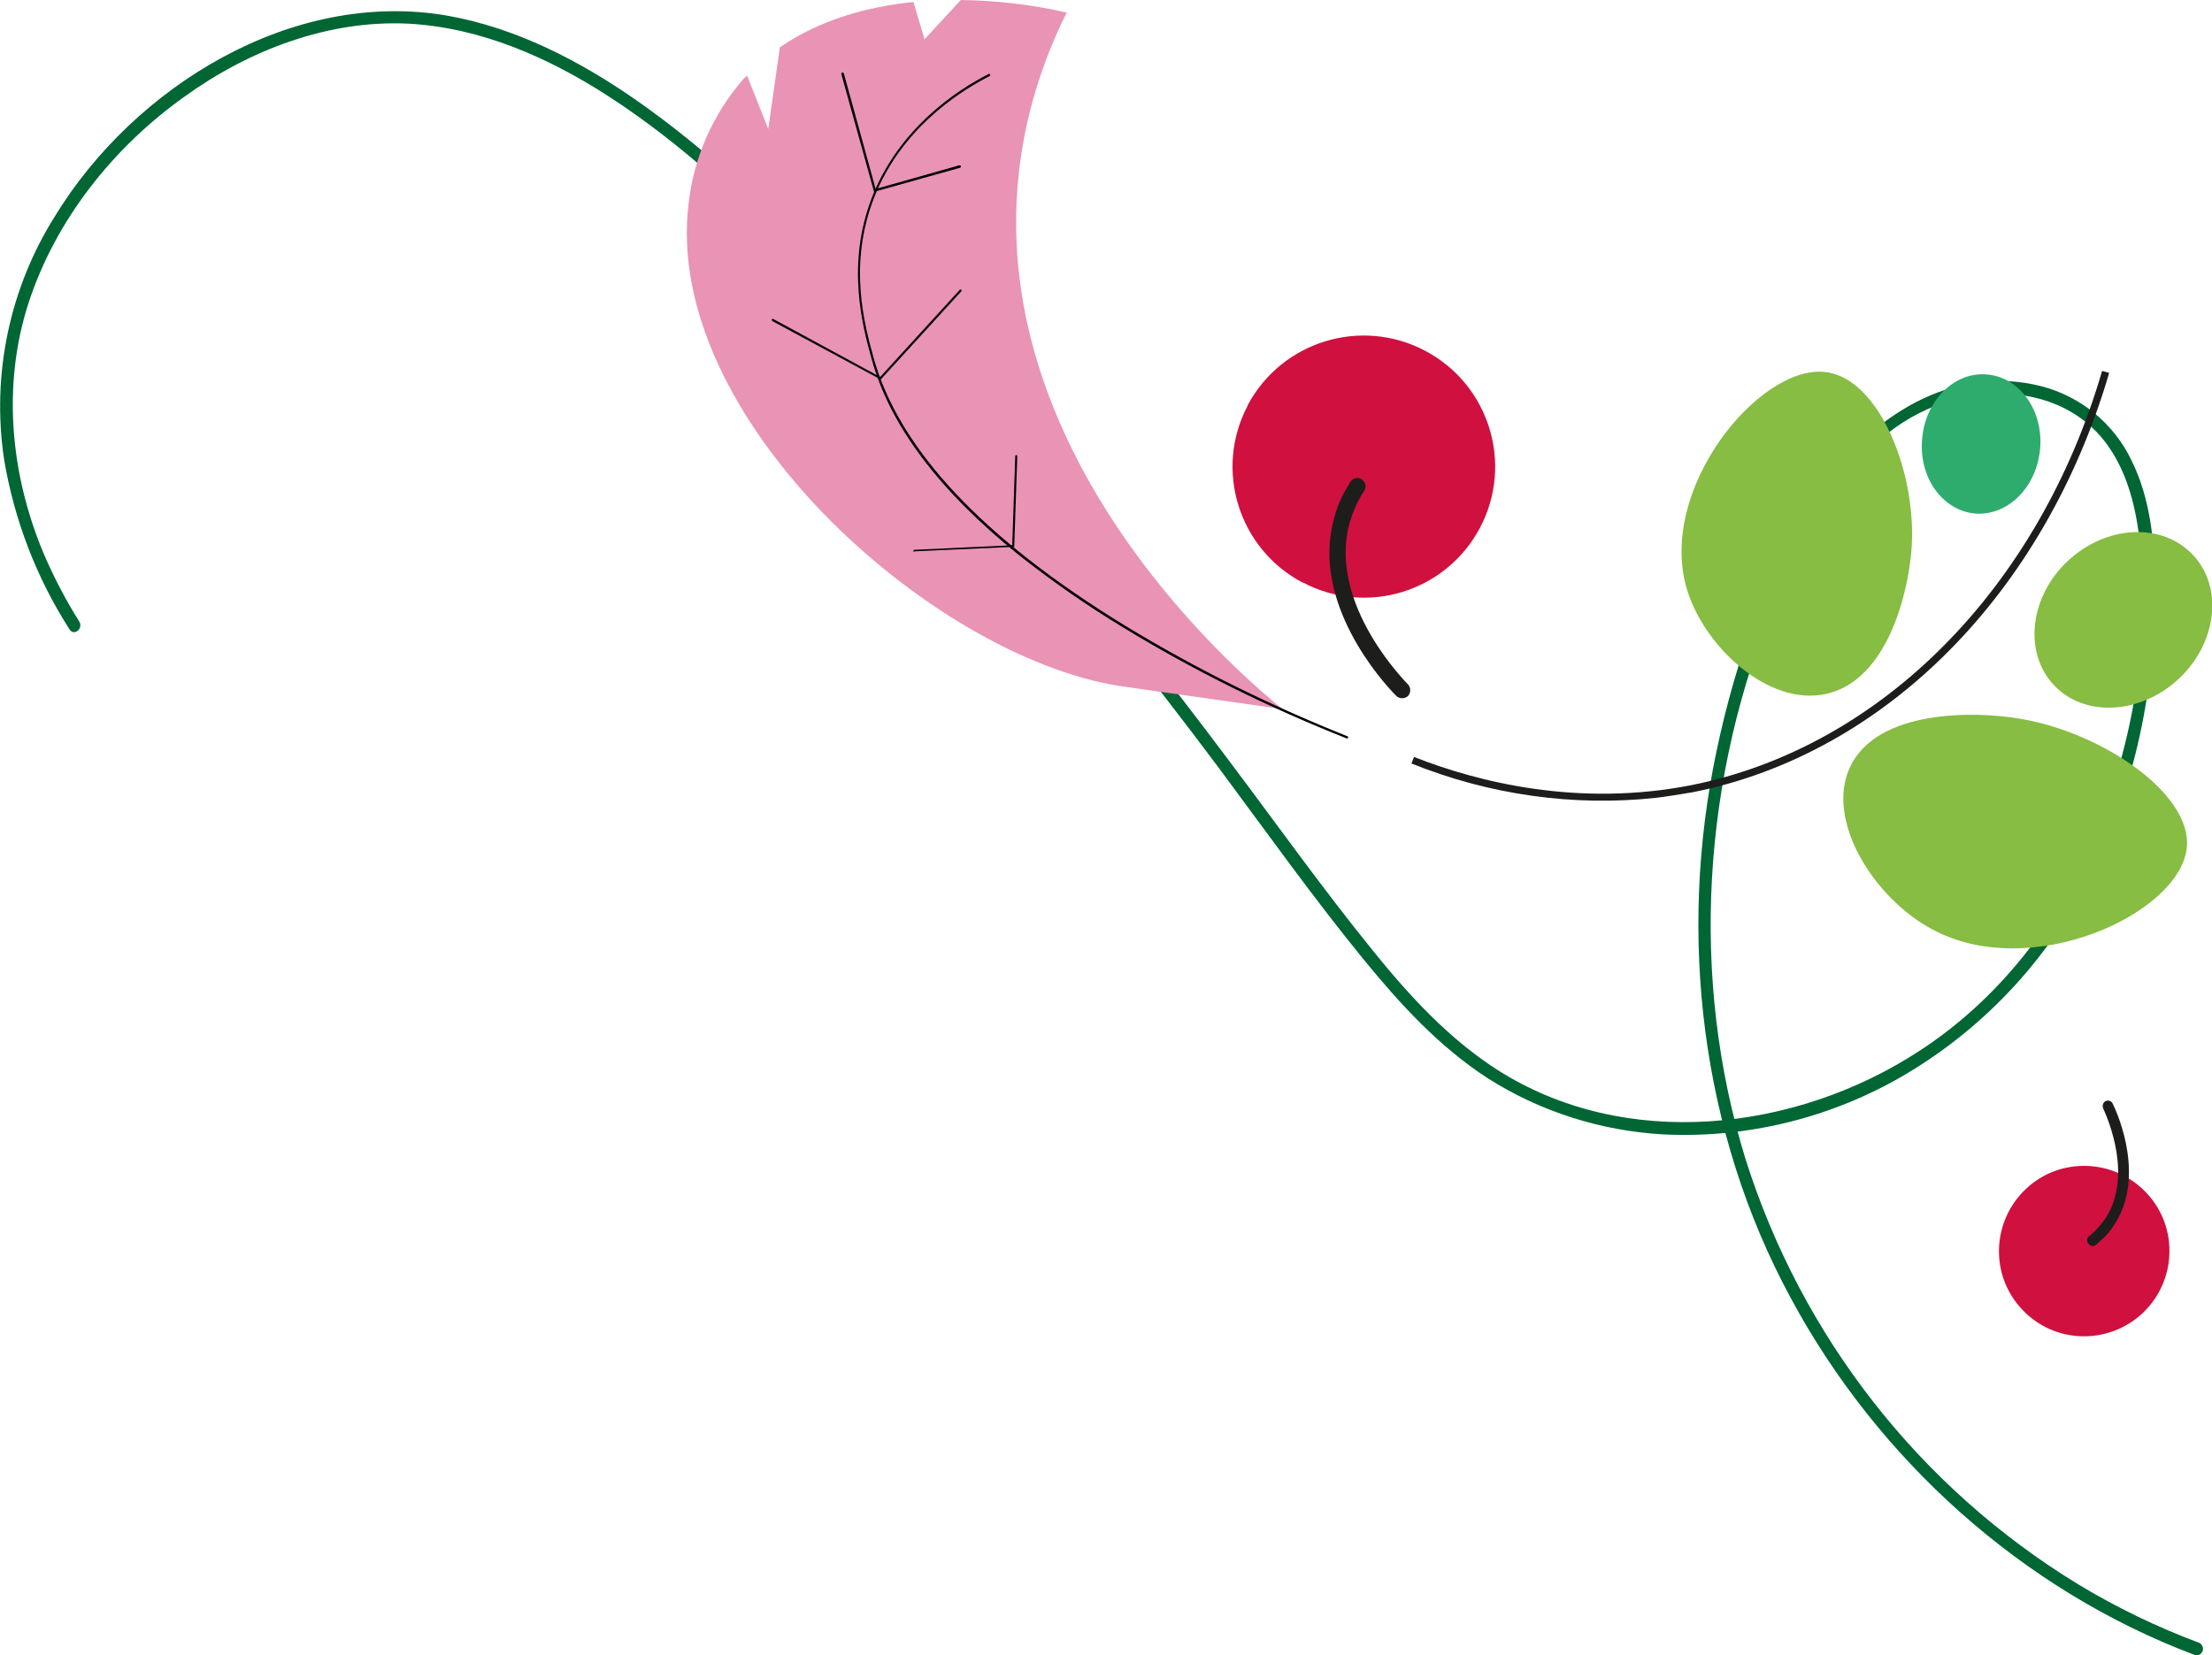 <?xml version="1.0" encoding="UTF-8"?> <svg xmlns="http://www.w3.org/2000/svg" xmlns:xlink="http://www.w3.org/1999/xlink" version="1.1" id="Слой_1" x="0px" y="0px" viewBox="0 0 438.8 328.4" style="enable-background:new 0 0 438.8 328.4;" xml:space="preserve"> <style type="text/css"> .st0{clip-path:url(#SVGID_00000137849637567107398430000002140452428421584785_);} .st1{fill:#006633;} .st2{fill:#E993B5;} .st3{fill:#1D1D1B;} .st4{fill:#86BD42;} .st5{fill:#2EAC6E;} .st6{fill:#D0103E;} </style> <g> <defs> <rect id="SVGID_1_" x="0" y="0" width="438.8" height="328.4"></rect> </defs> <clipPath id="SVGID_00000094611494903144138170000012308739828529844916_"> <use xlink:href="#SVGID_1_" style="overflow:visible;"></use> </clipPath> <g style="clip-path:url(#SVGID_00000094611494903144138170000012308739828529844916_);"> <path class="st1" d="M435.4,328.4c0.6,0.2,1.2-0.1,1.5-0.7c0.3-0.6,0-1.4-0.6-1.7c-8.3-3.1-16.4-7-24-11.6 c-31.5-19.2-54.9-49.2-66-84.3c-11.2-36.1-8.6-76,5.9-110.8c7-16.7,17.5-36,36.8-40.3c8.4-1.9,17.7-0.9,24.7,4.7 c7,5.6,9.7,14.6,10.7,23.2c2.3,19.6-1.2,40.6-8.8,58.7c-7.2,17.3-19,32.6-34.8,42.9c-24.6,16.1-58.5,20-83.9,3.7 c-9.6-6.2-17.4-14.7-24.5-23.5c-9.9-12.2-19-25-28.4-37.5c-12.8-17.1-26.1-33.8-39.5-50.4c-12.9-16-26-31.8-40.1-46.7 c-11.7-12.5-24.2-24.5-38.3-34.3c-11.2-7.8-23.8-14.3-37.4-16.7C57.9-2.2,26.6,17.2,10.9,42.9C1.9,57.2-1.7,74.3,0.8,91.1 c2,12,6.4,23.5,13,33.8c0.9,1.4,2.8-0.2,1.9-1.6c-2.7-4.3-5.1-8.9-7.1-13.6C2.1,94.1,0.4,76.6,5.6,60.3 c5.4-16.7,16.9-31.1,31.1-41.2C49.5,9.9,65.2,3.9,81.1,4.7c14.3,0.8,27.7,6.7,39.6,14.4c14.7,9.5,27.6,21.7,39.7,34.3 c14.3,15,27.6,30.9,40.6,47c13.7,17,27.4,34.1,40.5,51.6c9.6,12.9,18.9,26,29.1,38.5c7.2,8.8,15,17.3,24.6,23.5 c10.4,6.6,22.4,10.4,34.8,11.1c16.7,0.8,33.3-3.3,47.8-11.8c15.6-9.2,28.3-22.7,36.5-38.9c9.3-17.9,13.4-38.4,13.2-58.5 c-0.1-8.3-0.9-17-4.7-24.6c-3.5-7.3-10.1-12.7-18-14.7c-17.7-4.4-33.8,6.2-43.5,20.3c-10.5,15.4-17,34.1-20.8,52.2 c-7.7,36.5-3.1,75.5,14.7,108.4C372.4,289.5,401.1,315.5,435.4,328.4"></path> <path class="st2" d="M148.2,15c-0.3,0.3-0.7,0.6-1,1c-5.9,6.9-9.6,15.4-10.6,24.4c-5.2,42.2,47.9,89.7,85.4,95.7 c0,0,1.2,0.2,32.4,4.6c-6.9-5.6-58.6-48.7-52.3-106.3c1.2-11.1,4.5-21.9,9.5-31.9c-6.9-1.6-13.9-2.4-21-2.5l-7.2,7.8l-2.2-7.4 c-8.9,0.9-18.4,3.4-26.5,9l-2.3,16.2L148.2,15"></path> <path d="M202.2,110.2c-15.9-12.8-25.7-25.8-29.3-39c-1.8-6.5-5.1-18.7,0.1-32.1c5.4-13.7,16.8-21.2,23.1-24.4c0,0,0,0,0,0 c0.1-0.1,0.3,0,0.3,0.1c0.1,0.1,0,0.2-0.1,0.3c-6.3,3.2-17.6,10.6-22.9,24.1c-5.2,13.3-1.9,25.3-0.1,31.8 c5,18.1,21.7,35.9,49.8,53.1c14.1,8.6,28.9,15.9,44.2,22c0.1,0,0.2,0.2,0.1,0.3c0,0,0,0,0,0c0,0.1-0.2,0.2-0.3,0.1 c-15.4-6.1-30.2-13.4-44.3-22C215.7,120.2,208.8,115.4,202.2,110.2"></path> <path d="M166.9,14.7C166.9,14.7,166.9,14.7,166.9,14.7c0-0.1,0-0.3,0.2-0.3c0,0,0,0,0,0c0.1,0,0.2,0,0.3,0.2l6.3,22.9l16.6-4.7 c0.1,0,0.3,0,0.3,0.2c0,0.1,0,0.3-0.2,0.3L173.6,38l-0.2,0.1L166.9,14.7z"></path> <path d="M153.2,63.7c-0.1-0.1-0.1-0.2-0.1-0.3c0.1-0.1,0.2-0.2,0.3-0.1l21.2,11.5l15.8-17.3c0.1-0.1,0.2-0.1,0.3,0 c0.1,0.1,0.1,0.2,0,0.3l-15.9,17.4l-0.1,0.1L153.2,63.7L153.2,63.7"></path> <path d="M181.3,109.5c-0.1,0-0.1-0.1-0.1-0.2c0-0.1,0.1-0.2,0.2-0.2l19.4-0.9l0.6-17.7c0,0,0,0,0,0c0-0.1,0.1-0.2,0.2-0.2 c0,0,0,0,0,0c0.1,0,0.2,0.1,0.2,0.2l-0.6,17.8v0.2l-19.8,0.9C181.4,109.5,181.3,109.5,181.3,109.5"></path> <path class="st3" d="M328.6,158.3c-16.5,1.8-33.2-0.6-48.6-6.8l0.5-1.3c12.7,5,32.6,10,55,5.6c37.6-7.5,68.9-39,81.5-82.2l1.4,0.4 c-12.8,43.7-44.4,75.6-82.6,83.2C333.4,157.6,331,158,328.6,158.3"></path> <path class="st4" d="M367,152.2c5.4-11.5,24.8-11.1,33.6-9.6c16.1,2.6,34.3,14.8,33.2,25.6c-1.3,13.1-31,26.8-50.5,16.2 C371.8,178.3,362,162.8,367,152.2"></path> <path class="st4" d="M362.2,137.7c12.4-2.7,16.4-20.5,17-28.8c1.1-15.1-6.5-34.1-17.3-35.1c-13-1.3-33.1,23.2-27.3,43 C338,128.3,350.8,140.2,362.2,137.7"></path> <path class="st4" d="M407.4,135.9c-6-6.4-4.8-17.5,2.8-24.6s18.7-7.7,24.8-1.2c6.1,6.4,4.8,17.5-2.8,24.6S413.4,142.4,407.4,135.9 "></path> <path class="st5" d="M391.8,101.9c-6.5-0.6-11.2-7.2-10.5-14.8c0.6-7.6,6.4-13.4,12.9-12.8c6.5,0.6,11.2,7.2,10.5,14.8 S398.3,102.4,391.8,101.9"></path> <path class="st6" d="M282.7,69.6C282.7,69.6,282.7,69.6,282.7,69.6c12.7,6.7,17.6,22.4,10.9,35.1c0,0,0,0,0,0 c-6.7,12.7-22.4,17.6-35.1,10.9c0,0,0,0-0.1,0c-12.7-6.7-17.6-22.4-10.9-35.1c0,0,0,0,0-0.1C254.3,67.7,270,62.9,282.7,69.6"></path> <path class="st3" d="M266.7,97.6c0.4-0.7,0.8-1.3,1.2-2c0,0,0,0,0,0c0.5-0.8,1.5-1,2.2-0.5c0,0,0.1,0,0.1,0.1 c0.7,0.5,0.9,1.5,0.4,2.2c-1.3,2-2.2,4.1-2.9,6.4c-4,14.9,9,29.3,11.6,32c0.6,0.6,0.6,1.7,0,2.3c-0.6,0.6-1.7,0.6-2.3,0 c-2.9-2.9-16.9-18.5-12.4-35.1C265.1,101,265.8,99.3,266.7,97.6"></path> <path class="st6" d="M401.1,259.8c-6.4-6.8-6-17.5,0.8-23.9c6.8-6.4,17.5-6,23.9,0.8c6.4,6.8,6,17.5-0.8,23.9 C418.1,267,407.4,266.6,401.1,259.8"></path> <path class="st3" d="M416.9,246c-0.4,0.4-0.8,0.7-1.1,1c-0.5,0.4-1.1,0.3-1.5-0.2c0,0-0.1-0.1-0.1-0.1c-0.3-0.5-0.2-1.1,0.2-1.4 c1.2-0.9,2.2-2.1,3.1-3.3c5.7-8.3,0.7-19.9-0.3-22.1c0,0,0,0,0,0c-0.2-0.5,0-1.2,0.5-1.4c0.5-0.3,1.2,0,1.4,0.5 c1.2,2.4,6.5,14.9,0.2,24.2C418.6,244.3,417.8,245.2,416.9,246"></path> </g> </g> </svg> 